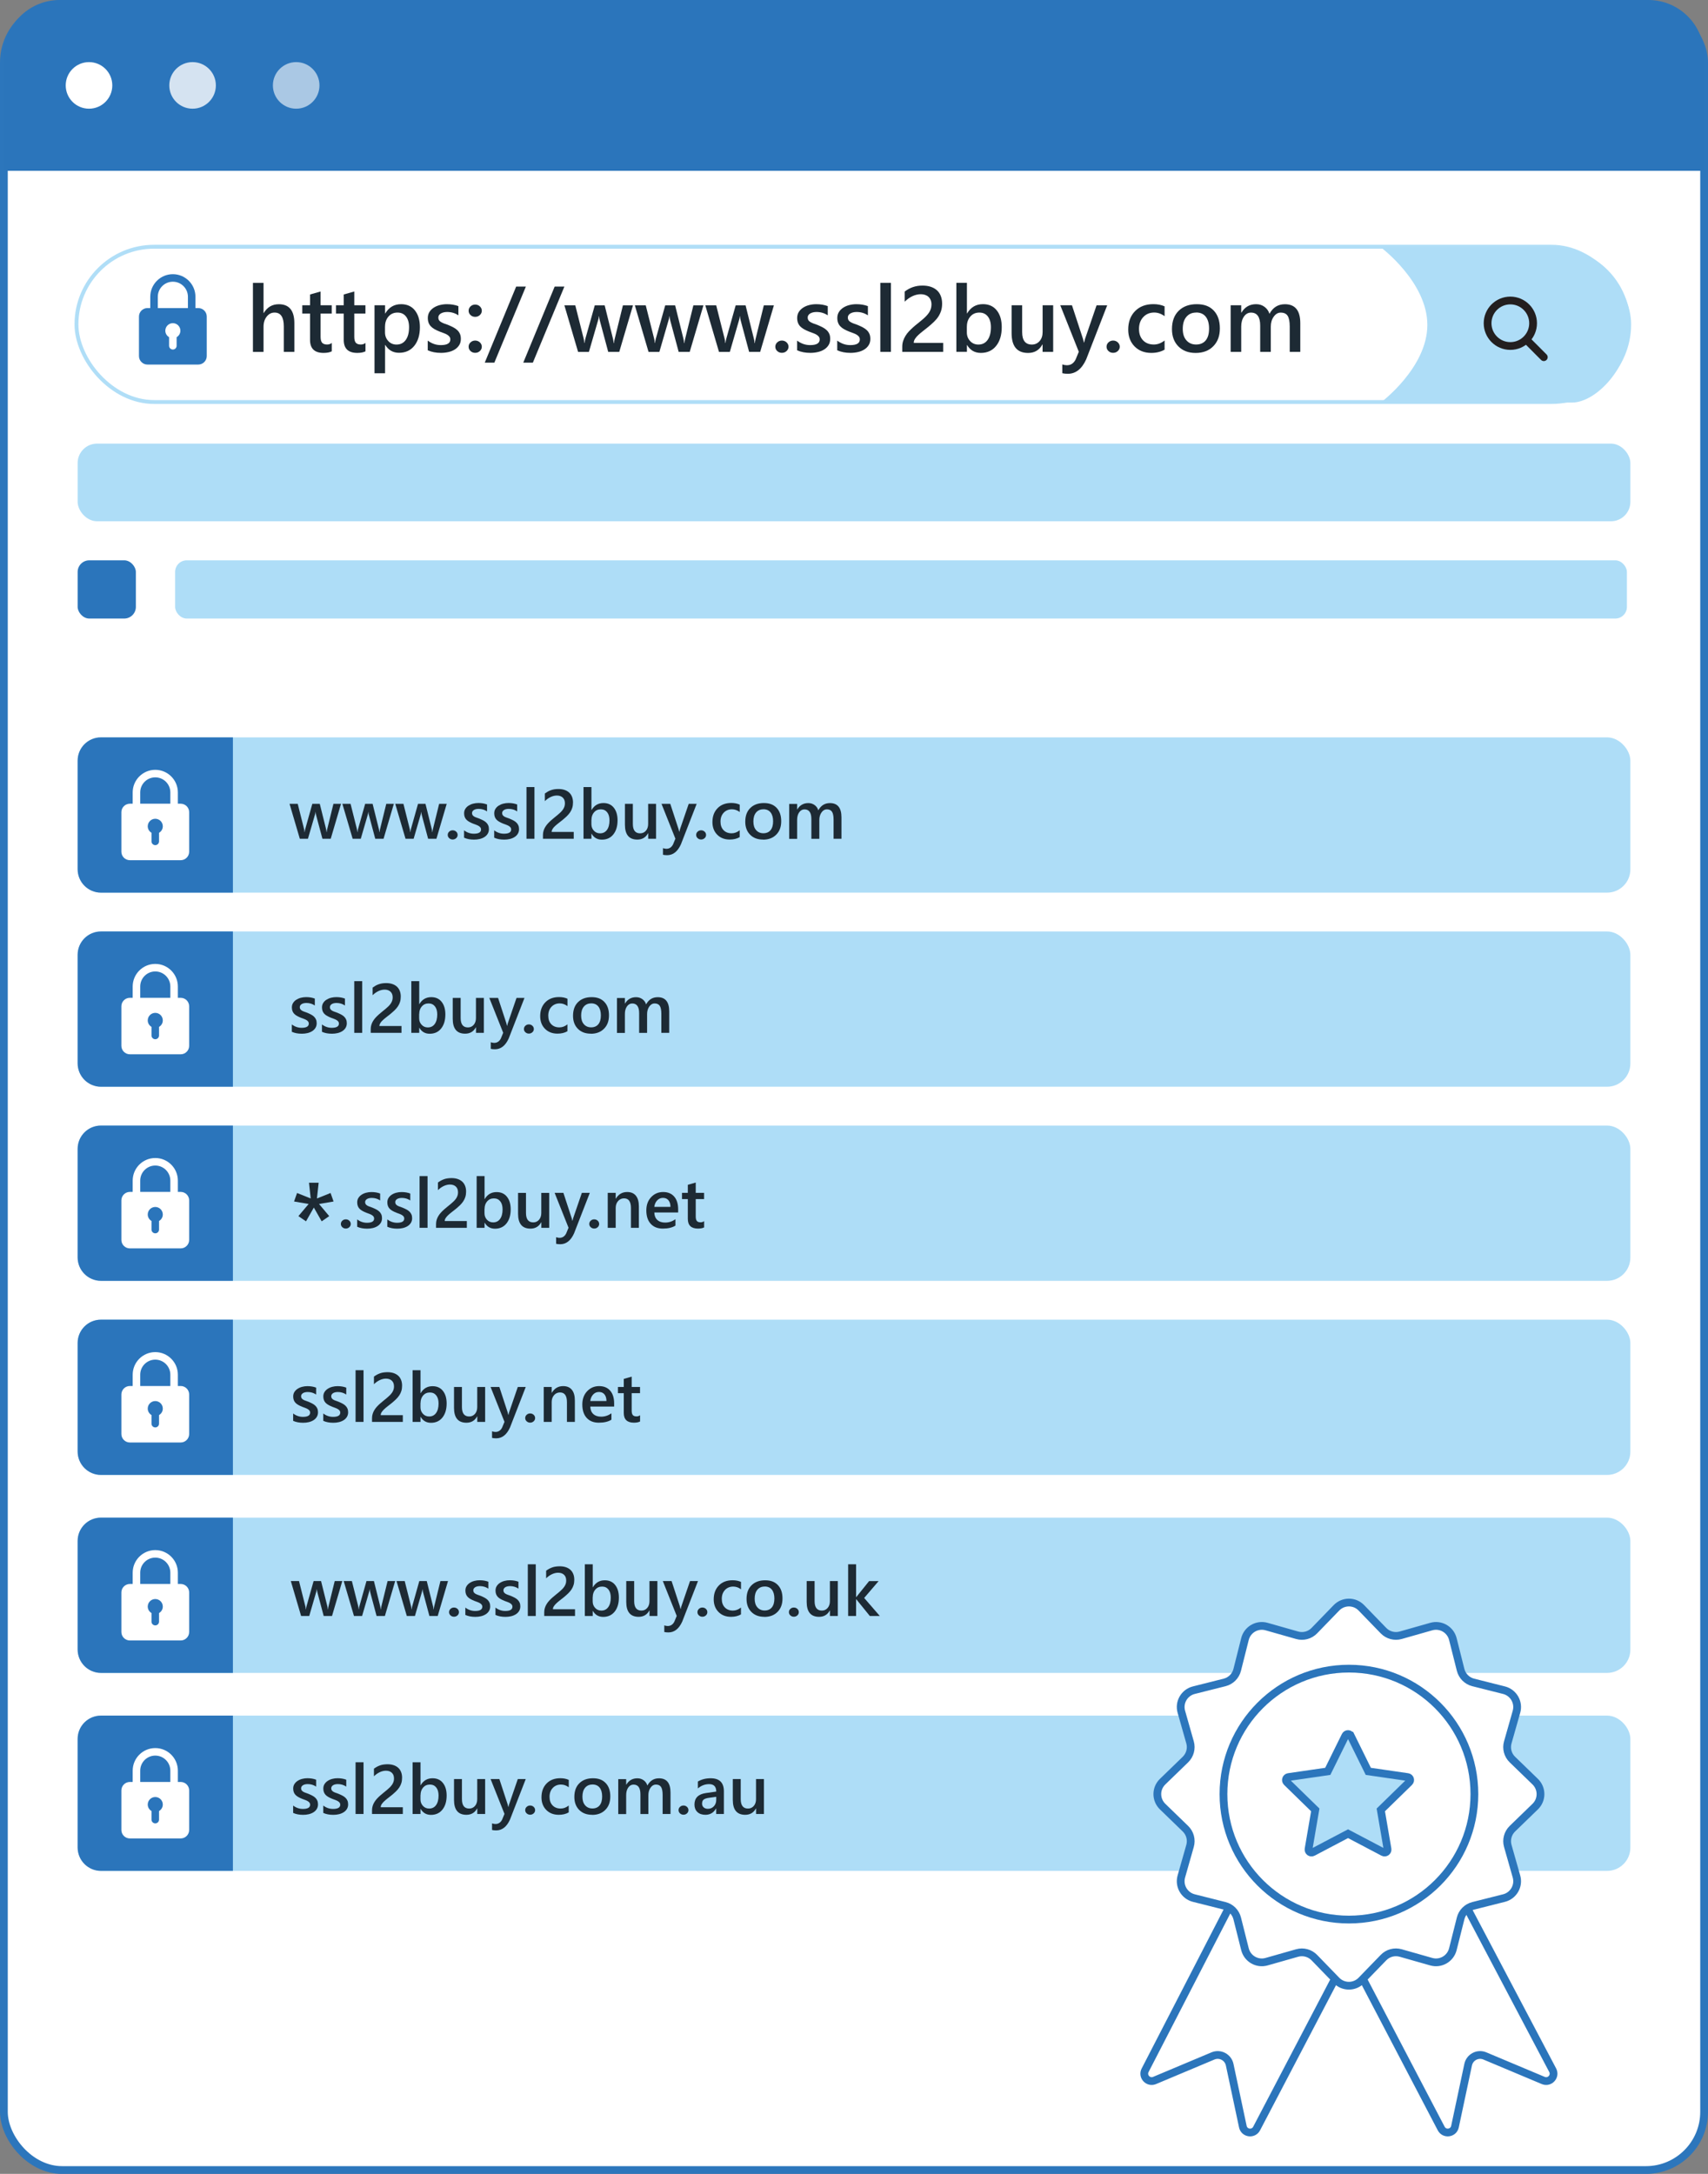 <?xml version="1.0" encoding="UTF-8"?><svg id="Layer_1" xmlns="http://www.w3.org/2000/svg" viewBox="0 0 440 560"><rect x="0" y="0" width="440" height="560" fill="#808080" stroke="none"/><defs><style>.cls-1,.cls-2,.cls-3,.cls-4,.cls-5{stroke-width:2px;}.cls-1,.cls-2,.cls-6,.cls-5{stroke-miterlimit:10;}.cls-1,.cls-3{stroke:#231f20;}.cls-1,.cls-3,.cls-4{fill:none;}.cls-7,.cls-2,.cls-6,.cls-8,.cls-9{fill:#fff;}.cls-2,.cls-5{stroke:#2c76bc;}.cls-3,.cls-4{stroke-linecap:round;stroke-linejoin:round;}.cls-10{fill:#1d2a34;}.cls-4{stroke:#2b75bb;}.cls-6{stroke:#b0def7;}.cls-8{opacity:.8;}.cls-11{fill:#2b75bb;}.cls-5,.cls-12{fill:#aeddf7;}.cls-9{opacity:.6;}</style></defs><rect class="cls-2" x="1" y="1.08" width="438" height="557.93" rx="15" ry="15"/><path class="cls-11" d="M15.36,0h409.28c7.93,0,14.36,6.44,14.36,14.36v29.64H1V14.36C1,6.44,7.44,0,15.36,0Z"/><circle class="cls-7" cx="22.93" cy="22" r="6"/><circle class="cls-8" cx="49.61" cy="22" r="6"/><circle class="cls-9" cx="76.3" cy="22" r="6"/><rect class="cls-6" x="19.7" y="63.56" width="400" height="40" rx="20" ry="20"/><path class="cls-12" d="M405,103.7h-49.3s12-8.95,12-20h0c0-11.05-12-20-12-20h44.3c11.05,0,20,8.95,20,20h0c0,11.05-8.95,20-15,20Z"/><circle class="cls-1" cx="389.08" cy="83.27" r="5.86"/><line class="cls-3" x1="393.53" y1="87.83" x2="397.7" y2="92.01"/><path class="cls-11" d="M51.08,79.36h-.73v-2.91c0-3.21-2.61-5.82-5.82-5.82s-5.82,2.61-5.82,5.82v2.91h-.73c-1.2,0-2.18.98-2.18,2.18v10.19c0,1.2.98,2.18,2.18,2.18h13.1c1.2,0,2.18-.98,2.18-2.18v-10.19c0-1.2-.98-2.18-2.18-2.18ZM40.65,76.45c0-2.14,1.74-3.88,3.88-3.88s3.88,1.74,3.88,3.88v2.91h-7.76v-2.91ZM45.5,86.86v2.21c0,.54-.43.97-.97.97s-.97-.43-.97-.97v-2.21c-.58-.34-.97-.96-.97-1.67,0-1.07.87-1.94,1.94-1.94s1.94.87,1.94,1.94c0,.72-.39,1.33-.97,1.67Z"/><path class="cls-10" d="M75.83,90.64h-2.72v-6.56c0-2.38-.79-3.56-2.38-3.56-.8,0-1.47.34-2.02,1.03s-.82,1.57-.82,2.64v6.46h-2.73v-17.77h2.73v7.76h.05c.91-1.52,2.2-2.27,3.89-2.27,2.66,0,4,1.63,4,4.89v7.39Z"/><path class="cls-10" d="M85.46,90.51c-.53.27-1.23.4-2.1.4-2.33,0-3.49-1.12-3.49-3.35v-6.79h-2v-2.13h2v-2.78l2.72-.77v3.55h2.87v2.13h-2.87v6c0,.71.13,1.22.39,1.52s.69.46,1.29.46c.46,0,.86-.13,1.2-.4v2.16Z"/><path class="cls-10" d="M94.14,90.51c-.53.27-1.23.4-2.1.4-2.33,0-3.49-1.12-3.49-3.35v-6.79h-2v-2.13h2v-2.78l2.72-.77v3.55h2.87v2.13h-2.87v6c0,.71.13,1.22.39,1.52s.69.46,1.29.46c.46,0,.86-.13,1.2-.4v2.16Z"/><path class="cls-10" d="M99.25,88.87h-.05v7.29h-2.72v-17.52h2.72v2.11h.05c.93-1.59,2.29-2.39,4.08-2.39,1.52,0,2.71.54,3.56,1.61s1.28,2.51,1.28,4.31c0,2-.48,3.6-1.44,4.8s-2.27,1.8-3.94,1.8c-1.53,0-2.71-.67-3.54-2.02ZM99.18,84.13v1.49c0,.88.28,1.62.84,2.23s1.27.91,2.13.91c1.01,0,1.8-.39,2.37-1.18s.86-1.88.86-3.29c0-1.18-.27-2.1-.8-2.77s-1.26-1-2.17-1c-.97,0-1.75.34-2.34,1.03s-.88,1.55-.88,2.58Z"/><path class="cls-10" d="M110.19,90.26v-2.52c1.02.77,2.14,1.16,3.36,1.16,1.64,0,2.46-.48,2.46-1.45,0-.27-.07-.51-.21-.7s-.33-.36-.57-.51-.52-.28-.84-.4-.69-.25-1.08-.4c-.49-.2-.94-.4-1.33-.62s-.72-.47-.98-.74-.46-.59-.59-.94-.2-.76-.2-1.23c0-.58.14-1.09.41-1.53s.64-.81,1.1-1.11.98-.53,1.57-.68,1.19-.23,1.82-.23c1.11,0,2.1.17,2.98.5v2.38c-.84-.58-1.81-.87-2.91-.87-.34,0-.65.04-.93.11s-.51.17-.71.29-.35.28-.46.45-.16.37-.16.58c0,.26.05.48.16.66s.27.34.49.47.47.26.77.38.65.24,1.04.37c.52.21.98.43,1.39.64s.76.47,1.05.74.51.6.67.96.23.79.23,1.29c0,.61-.14,1.14-.42,1.59s-.66.83-1.12,1.12-1.01.52-1.62.66-1.26.22-1.94.22c-1.31,0-2.45-.22-3.41-.66Z"/><path class="cls-10" d="M122.41,81.62c-.47,0-.87-.15-1.2-.46s-.49-.68-.49-1.11.16-.81.49-1.12.73-.47,1.2-.47.88.16,1.21.47.5.69.5,1.12-.17.8-.5,1.11-.74.46-1.21.46ZM122.41,90.89c-.47,0-.87-.15-1.2-.46s-.49-.68-.49-1.11.16-.81.49-1.12.73-.47,1.2-.47.88.16,1.21.47.5.69.5,1.12-.17.8-.5,1.11-.74.46-1.21.46Z"/><path class="cls-10" d="M135.47,73.83l-8.12,19.59h-2.47l8.09-19.59h2.51Z"/><path class="cls-10" d="M145.39,73.83l-8.12,19.59h-2.47l8.09-19.59h2.51Z"/><path class="cls-10" d="M163.07,78.64l-3.54,12h-2.85l-2.18-8.13c-.09-.31-.14-.66-.16-1.05h-.05c-.02.27-.09.61-.21,1.03l-2.37,8.16h-2.79l-3.53-12h2.81l2.18,8.65c.07.26.12.6.14,1.03h.08c.02-.33.09-.68.19-1.05l2.43-8.62h2.55l2.16,8.68c.07.27.12.62.15,1.03h.08c.02-.29.07-.63.18-1.03l2.13-8.68h2.59Z"/><path class="cls-10" d="M181.22,78.64l-3.54,12h-2.85l-2.18-8.13c-.09-.31-.14-.66-.16-1.05h-.05c-.02.27-.09.61-.21,1.03l-2.37,8.16h-2.79l-3.53-12h2.81l2.18,8.65c.07.26.12.6.14,1.03h.08c.02-.33.09-.68.19-1.05l2.43-8.62h2.55l2.16,8.68c.07.27.12.62.15,1.03h.08c.02-.29.07-.63.18-1.03l2.13-8.68h2.59Z"/><path class="cls-10" d="M199.37,78.64l-3.54,12h-2.85l-2.18-8.13c-.09-.31-.14-.66-.16-1.05h-.05c-.02.27-.09.61-.21,1.03l-2.37,8.16h-2.79l-3.53-12h2.81l2.18,8.65c.07.26.12.6.14,1.03h.08c.02-.33.09-.68.19-1.05l2.43-8.62h2.55l2.16,8.68c.07.27.12.62.15,1.03h.08c.02-.29.07-.63.18-1.03l2.13-8.68h2.59Z"/><path class="cls-10" d="M201.42,90.89c-.47,0-.87-.15-1.2-.46s-.49-.68-.49-1.11.16-.81.49-1.12.73-.47,1.2-.47.88.16,1.21.47.5.69.5,1.12-.17.8-.5,1.11-.74.46-1.21.46Z"/><path class="cls-10" d="M205.34,90.26v-2.52c1.02.77,2.14,1.16,3.36,1.16,1.64,0,2.46-.48,2.46-1.45,0-.27-.07-.51-.21-.7s-.33-.36-.57-.51-.52-.28-.84-.4-.69-.25-1.08-.4c-.49-.2-.94-.4-1.33-.62s-.72-.47-.98-.74-.46-.59-.59-.94-.2-.76-.2-1.23c0-.58.14-1.09.41-1.53s.64-.81,1.1-1.11.98-.53,1.57-.68,1.19-.23,1.82-.23c1.11,0,2.1.17,2.98.5v2.38c-.84-.58-1.81-.87-2.91-.87-.34,0-.65.04-.93.11s-.51.17-.71.29-.35.28-.46.45-.16.37-.16.58c0,.26.05.48.16.66s.27.34.49.47.47.26.77.38.65.24,1.04.37c.52.21.98.43,1.39.64s.76.47,1.05.74.51.6.67.96.23.79.23,1.29c0,.61-.14,1.14-.42,1.59s-.66.83-1.12,1.12-1.01.52-1.62.66-1.26.22-1.94.22c-1.31,0-2.45-.22-3.41-.66Z"/><path class="cls-10" d="M215.68,90.26v-2.52c1.02.77,2.14,1.16,3.36,1.16,1.64,0,2.46-.48,2.46-1.45,0-.27-.07-.51-.21-.7s-.33-.36-.57-.51-.52-.28-.84-.4-.69-.25-1.08-.4c-.49-.2-.94-.4-1.33-.62s-.72-.47-.98-.74-.46-.59-.59-.94-.2-.76-.2-1.23c0-.58.14-1.09.41-1.53s.64-.81,1.1-1.11.98-.53,1.57-.68,1.19-.23,1.82-.23c1.11,0,2.1.17,2.98.5v2.38c-.84-.58-1.81-.87-2.91-.87-.34,0-.65.04-.93.11s-.51.17-.71.29-.35.28-.46.45-.16.37-.16.58c0,.26.05.48.16.66s.27.34.49.47.47.26.77.38.65.24,1.04.37c.52.21.98.43,1.39.64s.76.47,1.05.74.51.6.67.96.23.79.23,1.29c0,.61-.14,1.14-.42,1.59s-.66.83-1.12,1.12-1.01.52-1.62.66c-.61.14-1.26.22-1.94.22-1.31,0-2.45-.22-3.41-.66Z"/><path class="cls-10" d="M229.51,90.64h-2.73v-17.77h2.73v17.77Z"/><path class="cls-10" d="M242.98,90.64h-10.55v-1.3c0-.53.07-1.03.22-1.49s.35-.9.6-1.31.54-.8.88-1.16.7-.71,1.08-1.05.77-.67,1.17-.98.79-.63,1.17-.96c.36-.3.69-.6.98-.9s.55-.6.76-.91.38-.64.49-.99.18-.72.18-1.13c0-.45-.07-.83-.21-1.17s-.33-.61-.57-.83-.54-.39-.87-.5-.7-.17-1.1-.17c-.69,0-1.39.16-2.1.48s-1.39.8-2.05,1.44v-2.61c.34-.26.69-.48,1.04-.67s.71-.35,1.09-.48.77-.22,1.18-.29.86-.09,1.32-.09c.76,0,1.45.1,2.06.3s1.14.49,1.58.88.78.87,1.01,1.45.36,1.24.36,1.99c0,.68-.08,1.29-.25,1.83s-.41,1.05-.71,1.52-.68.91-1.12,1.34-.93.86-1.46,1.3c-.45.37-.9.72-1.35,1.07s-.85.69-1.21,1.02-.65.66-.87,1-.33.67-.33,1v.06h7.58v2.33Z"/><path class="cls-10" d="M249.14,88.9h-.05v1.73h-2.72v-17.77h2.72v7.88h.05c.93-1.59,2.29-2.39,4.08-2.39,1.52,0,2.7.54,3.56,1.61s1.28,2.51,1.28,4.32c0,2.01-.48,3.62-1.44,4.82s-2.27,1.81-3.94,1.81c-1.56,0-2.74-.67-3.54-2.02ZM249.07,84.13v1.49c0,.88.28,1.62.84,2.23s1.27.91,2.13.91c1.01,0,1.8-.39,2.37-1.18s.86-1.88.86-3.29c0-1.18-.27-2.1-.8-2.77s-1.26-1-2.17-1c-.97,0-1.75.34-2.34,1.03s-.88,1.55-.88,2.58Z"/><path class="cls-10" d="M271.3,90.64h-2.72v-1.9h-.05c-.79,1.45-2.02,2.18-3.68,2.18-2.84,0-4.25-1.7-4.25-5.11v-7.17h2.72v6.89c0,2.16.83,3.23,2.5,3.23.8,0,1.47-.3,1.99-.89s.78-1.37.78-2.33v-6.9h2.72v12Z"/><path class="cls-10" d="M285.23,78.64l-5.41,13.92c-1.12,2.48-2.7,3.73-4.73,3.73-.57,0-1.05-.05-1.43-.15v-2.26c.43.14.82.21,1.17.21,1.02,0,1.77-.5,2.27-1.5l.81-1.97-4.77-11.98h3.01l2.86,8.72c.03.11.1.4.21.87h.06c.04-.18.11-.46.21-.84l3-8.74h2.74Z"/><path class="cls-10" d="M286.75,90.89c-.47,0-.87-.15-1.2-.46s-.49-.68-.49-1.11.16-.81.49-1.12.73-.47,1.2-.47.88.16,1.21.47.5.69.5,1.12-.17.8-.5,1.11-.74.46-1.21.46Z"/><path class="cls-10" d="M300,90.08c-.96.55-2.1.83-3.41.83-1.78,0-3.22-.56-4.31-1.67s-1.64-2.56-1.64-4.33c0-1.98.59-3.56,1.76-4.76s2.75-1.8,4.72-1.8c1.09,0,2.06.19,2.89.57v2.53c-.84-.62-1.73-.94-2.67-.94-1.15,0-2.09.39-2.82,1.17s-1.1,1.79-1.1,3.05.35,2.22,1.04,2.94,1.62,1.08,2.78,1.08c.98,0,1.9-.35,2.77-1.04v2.37Z"/><path class="cls-10" d="M308.01,90.92c-1.85,0-3.33-.56-4.44-1.68s-1.66-2.61-1.66-4.46c0-2.02.58-3.59,1.73-4.72s2.71-1.7,4.66-1.7,3.34.55,4.38,1.65,1.57,2.63,1.57,4.58-.56,3.45-1.69,4.6-2.65,1.73-4.55,1.73ZM308.14,80.52c-1.06,0-1.9.37-2.52,1.11s-.93,1.77-.93,3.07.31,2.25.94,2.97,1.46,1.08,2.51,1.08,1.89-.36,2.47-1.07.86-1.72.86-3.04-.29-2.34-.86-3.06-1.4-1.08-2.47-1.08Z"/><path class="cls-10" d="M334.97,90.64h-2.72v-6.54c0-1.26-.18-2.17-.53-2.73s-.96-.84-1.8-.84c-.71,0-1.31.36-1.81,1.07s-.74,1.56-.74,2.55v6.49h-2.73v-6.76c0-2.23-.79-3.35-2.37-3.35-.73,0-1.34.34-1.81,1.01s-.71,1.54-.71,2.61v6.49h-2.72v-12h2.72v1.9h.05c.87-1.45,2.13-2.18,3.79-2.18.83,0,1.55.23,2.17.69s1.04,1.06,1.27,1.8c.89-1.66,2.22-2.48,3.98-2.48,2.64,0,3.96,1.63,3.96,4.89v7.39Z"/><rect class="cls-12" x="20" y="114.28" width="400" height="20" rx="5" ry="5"/><rect class="cls-12" x="45.11" y="144.34" width="374" height="15" rx="3" ry="3"/><rect class="cls-11" x="20" y="144.34" width="15" height="15" rx="3" ry="3"/><rect class="cls-12" x="20" y="189.95" width="400" height="40" rx="6" ry="6"/><path class="cls-11" d="M26,189.95h34v40H26c-3.31,0-6-2.69-6-6v-28c0-3.31,2.69-6,6-6Z"/><path class="cls-7" d="M46.55,207.04h-.73v-2.91c0-3.21-2.61-5.82-5.82-5.82s-5.82,2.61-5.82,5.82v2.91h-.73c-1.2,0-2.18.98-2.18,2.18v10.19c0,1.2.98,2.18,2.18,2.18h13.1c1.2,0,2.18-.98,2.18-2.18v-10.19c0-1.2-.98-2.18-2.18-2.18ZM36.12,204.13c0-2.14,1.74-3.88,3.88-3.88s3.88,1.74,3.88,3.88v2.91h-7.76v-2.91ZM40.97,214.53v2.21c0,.54-.43.97-.97.97s-.97-.43-.97-.97v-2.21c-.58-.34-.97-.96-.97-1.67,0-1.07.87-1.94,1.94-1.94s1.94.87,1.94,1.94c0,.72-.39,1.33-.97,1.67Z"/><path class="cls-10" d="M87.85,207.07l-2.65,9h-2.14l-1.63-6.1c-.06-.23-.11-.5-.12-.79h-.04c-.01.2-.06.46-.16.77l-1.78,6.12h-2.09l-2.65-9h2.11l1.63,6.49c.05.19.09.45.11.77h.06c.02-.25.06-.51.14-.79l1.82-6.47h1.92l1.62,6.51c.05.21.09.46.11.77h.06c.01-.22.06-.47.13-.77l1.6-6.51h1.94Z"/><path class="cls-10" d="M101.46,207.07l-2.65,9h-2.14l-1.63-6.1c-.06-.23-.11-.5-.12-.79h-.04c-.01.2-.06.46-.16.77l-1.78,6.12h-2.09l-2.65-9h2.11l1.63,6.49c.05.19.09.45.11.77h.06c.02-.25.06-.51.14-.79l1.82-6.47h1.92l1.62,6.51c.05.21.09.46.11.77h.06c.01-.22.06-.47.13-.77l1.6-6.51h1.94Z"/><path class="cls-10" d="M115.08,207.07l-2.65,9h-2.14l-1.63-6.1c-.06-.23-.11-.5-.12-.79h-.04c-.01.2-.06.46-.16.77l-1.78,6.12h-2.09l-2.65-9h2.11l1.63,6.49c.05.19.09.45.11.77h.06c.02-.25.06-.51.14-.79l1.82-6.47h1.92l1.62,6.51c.05.21.09.46.11.77h.06c.01-.22.06-.47.13-.77l1.6-6.51h1.94Z"/><path class="cls-10" d="M116.61,216.26c-.35,0-.65-.12-.9-.35s-.37-.51-.37-.83.12-.61.37-.84.54-.35.9-.35.66.12.91.35.37.52.37.84-.12.6-.37.83-.55.35-.91.35Z"/><path class="cls-10" d="M119.55,215.79v-1.89c.76.58,1.6.87,2.52.87,1.23,0,1.85-.36,1.85-1.09,0-.21-.05-.38-.16-.52s-.25-.27-.43-.38-.39-.21-.63-.3-.51-.19-.81-.3c-.37-.15-.7-.3-1-.47s-.54-.35-.74-.56-.34-.44-.44-.71-.15-.57-.15-.92c0-.43.1-.82.31-1.15s.48-.61.83-.83.74-.4,1.18-.51.89-.17,1.36-.17c.83,0,1.58.13,2.23.38v1.78c-.63-.43-1.36-.65-2.18-.65-.26,0-.49.03-.7.08s-.39.13-.53.22-.26.21-.34.34-.12.28-.12.44c0,.19.04.36.12.49s.2.25.36.36.35.2.58.28.48.18.78.28c.39.16.73.32,1.04.48s.57.35.79.56.38.45.5.72.18.6.18.97c0,.46-.11.86-.32,1.2s-.49.62-.84.84-.76.39-1.22.5-.94.16-1.45.16c-.98,0-1.84-.16-2.56-.49Z"/><path class="cls-10" d="M127.31,215.79v-1.89c.76.58,1.6.87,2.52.87,1.23,0,1.85-.36,1.85-1.09,0-.21-.05-.38-.16-.52s-.25-.27-.43-.38-.39-.21-.63-.3-.51-.19-.81-.3c-.37-.15-.7-.3-1-.47s-.54-.35-.74-.56-.34-.44-.44-.71-.15-.57-.15-.92c0-.43.1-.82.31-1.15s.48-.61.83-.83.74-.4,1.18-.51.89-.17,1.36-.17c.83,0,1.58.13,2.23.38v1.78c-.63-.43-1.36-.65-2.18-.65-.26,0-.49.03-.7.08s-.39.13-.53.22-.26.21-.34.34-.12.28-.12.44c0,.19.04.36.12.49s.2.25.36.36.35.2.58.28.48.18.78.28c.39.16.73.32,1.04.48s.57.35.79.56.38.45.5.72.18.6.18.97c0,.46-.11.86-.32,1.2s-.49.62-.84.84-.76.39-1.22.5-.94.16-1.45.16c-.98,0-1.84-.16-2.56-.49Z"/><path class="cls-10" d="M137.68,216.07h-2.05v-13.32h2.05v13.32Z"/><path class="cls-10" d="M147.78,216.07h-7.91v-.98c0-.4.06-.77.17-1.12s.26-.68.45-.98.41-.6.66-.87.52-.54.81-.79.58-.5.88-.74.59-.48.88-.72c.27-.23.52-.45.74-.67s.41-.45.57-.68.28-.48.37-.74.13-.54.13-.85c0-.33-.05-.63-.15-.87s-.25-.46-.43-.62-.4-.29-.65-.38-.53-.13-.83-.13c-.52,0-1.04.12-1.57.36s-1.05.6-1.54,1.08v-1.96c.26-.19.52-.36.78-.51s.54-.26.82-.36.58-.17.89-.22.64-.07.99-.07c.57,0,1.08.07,1.55.22s.86.37,1.19.66.58.65.76,1.09.27.93.27,1.49c0,.51-.06.97-.19,1.38s-.3.79-.54,1.14-.51.69-.84,1-.69.64-1.1.98c-.34.28-.68.54-1.02.8s-.64.52-.91.76-.49.5-.65.75-.25.5-.25.75v.04h5.69v1.75Z"/><path class="cls-10" d="M152.4,214.77h-.04v1.3h-2.04v-13.32h2.04v5.91h.04c.7-1.2,1.72-1.79,3.06-1.79,1.14,0,2.03.4,2.67,1.21s.96,1.89.96,3.24c0,1.51-.36,2.71-1.08,3.62s-1.71,1.36-2.95,1.36c-1.17,0-2.06-.5-2.65-1.51ZM152.35,211.19v1.12c0,.66.21,1.21.63,1.67s.95.69,1.6.69c.76,0,1.35-.29,1.78-.88s.65-1.41.65-2.47c0-.88-.2-1.58-.6-2.08s-.94-.75-1.63-.75c-.73,0-1.31.26-1.75.77s-.66,1.16-.66,1.93Z"/><path class="cls-10" d="M169.02,216.07h-2.04v-1.42h-.04c-.59,1.09-1.51,1.63-2.76,1.63-2.13,0-3.19-1.28-3.19-3.83v-5.38h2.04v5.17c0,1.62.62,2.43,1.87,2.43.6,0,1.1-.22,1.49-.67s.58-1.03.58-1.75v-5.18h2.04v9Z"/><path class="cls-10" d="M179.47,207.07l-4.06,10.44c-.84,1.86-2.03,2.79-3.55,2.79-.43,0-.79-.04-1.07-.11v-1.7c.32.11.62.16.88.16.76,0,1.33-.38,1.71-1.12l.61-1.48-3.58-8.98h2.26l2.14,6.54c.02.08.08.3.16.65h.04c.03-.13.08-.35.16-.63l2.25-6.56h2.06Z"/><path class="cls-10" d="M180.61,216.26c-.35,0-.65-.12-.9-.35s-.37-.51-.37-.83.12-.61.37-.84.54-.35.9-.35.66.12.91.35.37.52.37.84-.12.6-.37.83-.55.35-.91.35Z"/><path class="cls-10" d="M190.55,215.65c-.72.42-1.57.62-2.56.62-1.34,0-2.41-.42-3.23-1.25s-1.23-1.92-1.23-3.25c0-1.48.44-2.67,1.32-3.57s2.06-1.35,3.54-1.35c.82,0,1.54.14,2.17.43v1.9c-.63-.47-1.29-.7-2-.7-.86,0-1.57.29-2.12.87s-.83,1.35-.83,2.29.26,1.67.78,2.21,1.21.81,2.09.81c.73,0,1.42-.26,2.07-.78v1.78Z"/><path class="cls-10" d="M196.56,216.28c-1.39,0-2.5-.42-3.33-1.26s-1.24-1.96-1.24-3.34c0-1.51.43-2.69,1.3-3.54s2.03-1.27,3.49-1.27,2.5.41,3.29,1.24,1.18,1.97,1.18,3.44-.42,2.59-1.27,3.45-1.98,1.3-3.41,1.3ZM196.66,208.48c-.8,0-1.43.28-1.89.83s-.69,1.32-.69,2.3.23,1.69.7,2.23,1.1.81,1.88.81,1.42-.27,1.85-.8.65-1.29.65-2.28-.22-1.75-.65-2.29-1.05-.81-1.85-.81Z"/><path class="cls-10" d="M216.78,216.07h-2.04v-4.9c0-.94-.13-1.63-.4-2.05-.27-.42-.72-.63-1.35-.63-.53,0-.99.27-1.36.8-.37.53-.56,1.17-.56,1.92v4.87h-2.05v-5.07c0-1.68-.59-2.51-1.78-2.51-.55,0-1,.25-1.36.76-.36.5-.53,1.16-.53,1.96v4.87h-2.04v-9h2.04v1.42h.04c.65-1.09,1.6-1.63,2.84-1.63.62,0,1.16.17,1.63.51.46.34.78.79.95,1.35.67-1.24,1.66-1.86,2.99-1.86,1.98,0,2.97,1.22,2.97,3.67v5.55Z"/><rect class="cls-12" x="20" y="239.95" width="400" height="40" rx="6" ry="6"/><path class="cls-11" d="M26,239.95h34v40H26c-3.31,0-6-2.69-6-6v-28c0-3.31,2.69-6,6-6Z"/><path class="cls-7" d="M46.55,257.04h-.73v-2.91c0-3.21-2.61-5.82-5.82-5.82s-5.82,2.61-5.82,5.82v2.91h-.73c-1.2,0-2.18.98-2.18,2.18v10.19c0,1.2.98,2.18,2.18,2.18h13.1c1.2,0,2.18-.98,2.18-2.18v-10.19c0-1.2-.98-2.18-2.18-2.18ZM36.12,254.13c0-2.14,1.74-3.88,3.88-3.88s3.88,1.74,3.88,3.88v2.91h-7.76v-2.91ZM40.97,264.53v2.21c0,.54-.43.97-.97.97s-.97-.43-.97-.97v-2.21c-.58-.34-.97-.96-.97-1.67,0-1.07.87-1.94,1.94-1.94s1.94.87,1.94,1.94c0,.72-.39,1.33-.97,1.67Z"/><path class="cls-10" d="M75.18,265.79v-1.89c.76.58,1.6.87,2.52.87,1.23,0,1.85-.36,1.85-1.09,0-.21-.05-.38-.16-.52s-.25-.27-.43-.38-.39-.21-.63-.3-.51-.19-.81-.3c-.37-.15-.7-.3-1-.47s-.54-.35-.74-.56-.34-.44-.44-.71-.15-.57-.15-.92c0-.43.1-.82.31-1.15s.48-.61.83-.83.74-.4,1.18-.51.89-.17,1.36-.17c.83,0,1.58.13,2.23.38v1.78c-.63-.43-1.36-.65-2.18-.65-.26,0-.49.03-.7.08s-.39.13-.53.22-.26.21-.34.34-.12.28-.12.44c0,.19.04.36.12.49s.2.25.36.36.35.2.58.28.48.18.78.28c.39.16.73.32,1.04.48s.57.35.79.56.38.45.5.72.18.6.18.97c0,.46-.11.86-.32,1.2s-.49.62-.84.84-.76.39-1.22.5-.94.16-1.45.16c-.98,0-1.84-.16-2.56-.49Z"/><path class="cls-10" d="M82.94,265.79v-1.89c.76.58,1.6.87,2.52.87,1.23,0,1.85-.36,1.85-1.09,0-.21-.05-.38-.16-.52s-.25-.27-.43-.38-.39-.21-.63-.3-.51-.19-.81-.3c-.37-.15-.7-.3-1-.47s-.54-.35-.74-.56-.34-.44-.44-.71-.15-.57-.15-.92c0-.43.1-.82.31-1.15s.48-.61.83-.83.74-.4,1.18-.51.89-.17,1.36-.17c.83,0,1.58.13,2.23.38v1.78c-.63-.43-1.36-.65-2.18-.65-.26,0-.49.03-.7.08s-.39.13-.53.22-.26.21-.34.34-.12.28-.12.44c0,.19.04.36.12.49s.2.25.36.36.35.2.58.28.48.18.78.28c.39.16.73.32,1.04.48s.57.35.79.56.38.45.5.72.18.6.18.97c0,.46-.11.86-.32,1.2s-.49.62-.84.84-.76.39-1.22.5-.94.16-1.45.16c-.98,0-1.84-.16-2.56-.49Z"/><path class="cls-10" d="M93.31,266.07h-2.05v-13.32h2.05v13.32Z"/><path class="cls-10" d="M103.41,266.07h-7.91v-.98c0-.4.06-.77.17-1.12s.26-.68.45-.98.41-.6.66-.87.52-.54.81-.79.58-.5.88-.74.59-.48.88-.72c.27-.23.52-.45.74-.67s.41-.45.57-.68.28-.48.37-.74.13-.54.13-.85c0-.33-.05-.63-.15-.87s-.25-.46-.43-.62-.4-.29-.65-.38-.53-.13-.83-.13c-.52,0-1.04.12-1.57.36s-1.05.6-1.54,1.08v-1.96c.26-.19.52-.36.78-.51s.54-.26.82-.36.58-.17.89-.22.64-.07.99-.07c.57,0,1.08.07,1.55.22s.86.37,1.19.66.58.65.76,1.09.27.93.27,1.49c0,.51-.06.97-.19,1.38s-.3.79-.54,1.14-.51.69-.84,1-.69.64-1.1.98c-.34.28-.68.54-1.02.8s-.64.52-.91.76-.49.5-.65.75-.25.5-.25.75v.04h5.69v1.75Z"/><path class="cls-10" d="M108.04,264.77h-.04v1.3h-2.04v-13.32h2.04v5.91h.04c.7-1.2,1.72-1.79,3.06-1.79,1.14,0,2.03.4,2.67,1.21s.96,1.89.96,3.24c0,1.51-.36,2.71-1.08,3.62s-1.71,1.36-2.95,1.36c-1.17,0-2.06-.5-2.65-1.51ZM107.98,261.19v1.12c0,.66.21,1.21.63,1.67s.95.69,1.6.69c.76,0,1.35-.29,1.78-.88s.65-1.41.65-2.47c0-.88-.2-1.58-.6-2.08s-.94-.75-1.63-.75c-.73,0-1.31.26-1.75.77s-.66,1.16-.66,1.93Z"/><path class="cls-10" d="M124.66,266.07h-2.04v-1.42h-.04c-.59,1.09-1.51,1.63-2.76,1.63-2.13,0-3.19-1.28-3.19-3.83v-5.38h2.04v5.17c0,1.62.62,2.43,1.87,2.43.6,0,1.1-.22,1.49-.67s.58-1.03.58-1.75v-5.18h2.04v9Z"/><path class="cls-10" d="M135.11,257.07l-4.06,10.44c-.84,1.86-2.03,2.79-3.55,2.79-.43,0-.79-.04-1.07-.11v-1.7c.32.11.62.16.88.16.76,0,1.33-.38,1.71-1.12l.61-1.48-3.58-8.98h2.26l2.14,6.54c.02.08.08.3.16.65h.04c.03-.13.08-.35.16-.63l2.25-6.56h2.06Z"/><path class="cls-10" d="M136.24,266.26c-.35,0-.65-.12-.9-.35s-.37-.51-.37-.83.12-.61.37-.84.54-.35.9-.35.66.12.91.35.37.52.37.84-.12.6-.37.83-.55.35-.91.35Z"/><path class="cls-10" d="M146.18,265.65c-.72.42-1.57.62-2.56.62-1.34,0-2.41-.42-3.23-1.25s-1.23-1.92-1.23-3.25c0-1.48.44-2.67,1.32-3.57s2.06-1.35,3.54-1.35c.82,0,1.54.14,2.17.43v1.9c-.63-.47-1.29-.7-2-.7-.86,0-1.57.29-2.12.87s-.83,1.35-.83,2.29.26,1.67.78,2.21,1.21.81,2.09.81c.73,0,1.42-.26,2.07-.78v1.78Z"/><path class="cls-10" d="M152.19,266.28c-1.39,0-2.5-.42-3.33-1.26s-1.24-1.96-1.24-3.34c0-1.51.43-2.69,1.3-3.54s2.03-1.27,3.49-1.27,2.5.41,3.29,1.24,1.18,1.97,1.18,3.44-.42,2.59-1.27,3.45-1.98,1.3-3.41,1.3ZM152.29,258.48c-.8,0-1.43.28-1.89.83s-.69,1.32-.69,2.3.23,1.69.7,2.23,1.1.81,1.88.81,1.42-.27,1.85-.8.65-1.29.65-2.28-.22-1.75-.65-2.29-1.05-.81-1.85-.81Z"/><path class="cls-10" d="M172.41,266.07h-2.04v-4.9c0-.94-.13-1.63-.4-2.05s-.72-.63-1.35-.63c-.53,0-.99.27-1.36.8s-.56,1.17-.56,1.92v4.87h-2.05v-5.07c0-1.68-.59-2.51-1.78-2.51-.55,0-1,.25-1.36.76s-.53,1.16-.53,1.96v4.87h-2.04v-9h2.04v1.42h.04c.65-1.09,1.6-1.63,2.84-1.63.62,0,1.16.17,1.63.51s.78.79.95,1.35c.67-1.24,1.66-1.86,2.99-1.86,1.98,0,2.97,1.22,2.97,3.67v5.55Z"/><rect class="cls-12" x="20" y="289.95" width="400" height="40" rx="6" ry="6"/><path class="cls-11" d="M26,289.95h34v40H26c-3.31,0-6-2.69-6-6v-28c0-3.31,2.69-6,6-6Z"/><path class="cls-7" d="M46.55,307.04h-.73v-2.91c0-3.21-2.61-5.82-5.82-5.82s-5.82,2.61-5.82,5.82v2.91h-.73c-1.2,0-2.18.98-2.18,2.18v10.19c0,1.2.98,2.18,2.18,2.18h13.1c1.2,0,2.18-.98,2.18-2.18v-10.19c0-1.2-.98-2.18-2.18-2.18ZM36.12,304.13c0-2.14,1.74-3.88,3.88-3.88s3.88,1.74,3.88,3.88v2.91h-7.76v-2.91ZM40.97,314.53v2.21c0,.54-.43.97-.97.97s-.97-.43-.97-.97v-2.21c-.58-.34-.97-.96-.97-1.67,0-1.07.87-1.94,1.94-1.94s1.94.87,1.94,1.94c0,.72-.39,1.33-.97,1.67Z"/><path class="cls-10" d="M85.94,309.51l-3.75.64,2.62,3.13-1.94,1.34-2.02-3.55-2.02,3.55-1.96-1.34,2.64-3.13-3.76-.64.78-2.19,3.51,1.41-.44-4.05h2.49l-.44,4.05,3.51-1.41.77,2.19Z"/><path class="cls-10" d="M89.08,316.48c-.35,0-.65-.12-.9-.35-.25-.23-.37-.51-.37-.83s.12-.61.37-.84.54-.35.9-.35.66.12.91.35.37.52.37.84-.12.6-.37.83c-.25.23-.55.35-.91.35Z"/><path class="cls-10" d="M92.01,316.01v-1.89c.76.58,1.6.87,2.52.87,1.23,0,1.85-.36,1.85-1.09,0-.21-.05-.38-.16-.52-.11-.14-.25-.27-.43-.38s-.39-.21-.63-.3-.51-.19-.81-.3c-.37-.15-.7-.3-1-.47s-.54-.35-.74-.56c-.2-.21-.34-.44-.44-.71s-.15-.57-.15-.92c0-.43.1-.82.31-1.15.21-.33.48-.61.83-.83.35-.23.74-.4,1.18-.51.44-.12.89-.17,1.36-.17.83,0,1.58.13,2.23.38v1.78c-.63-.43-1.36-.65-2.18-.65-.26,0-.49.03-.7.08s-.39.13-.53.22-.26.21-.34.34c-.08.13-.12.28-.12.44,0,.19.04.36.12.49s.2.25.36.36c.16.1.35.2.58.28.23.09.48.18.78.28.39.16.73.32,1.04.48s.57.35.79.56c.22.21.38.45.5.72.12.27.18.6.18.97,0,.46-.11.86-.32,1.2s-.49.62-.84.84-.76.39-1.22.5c-.46.11-.94.16-1.45.16-.98,0-1.84-.16-2.56-.49Z"/><path class="cls-10" d="M99.77,316.01v-1.89c.76.58,1.6.87,2.52.87,1.23,0,1.85-.36,1.85-1.09,0-.21-.05-.38-.16-.52-.11-.14-.25-.27-.43-.38s-.39-.21-.63-.3-.51-.19-.81-.3c-.37-.15-.7-.3-1-.47s-.54-.35-.74-.56c-.2-.21-.34-.44-.44-.71s-.15-.57-.15-.92c0-.43.1-.82.31-1.15.21-.33.48-.61.83-.83.35-.23.74-.4,1.18-.51.44-.12.89-.17,1.36-.17.83,0,1.58.13,2.23.38v1.78c-.63-.43-1.36-.65-2.18-.65-.26,0-.49.03-.7.08s-.39.13-.53.22-.26.21-.34.34c-.08.13-.12.28-.12.44,0,.19.04.36.12.49s.2.25.36.36c.16.1.35.2.58.28.23.09.48.18.78.28.39.16.73.32,1.04.48s.57.35.79.56c.22.21.38.45.5.72.12.27.18.6.18.97,0,.46-.11.86-.32,1.2s-.49.62-.84.84-.76.39-1.22.5c-.46.11-.94.16-1.45.16-.98,0-1.84-.16-2.56-.49Z"/><path class="cls-10" d="M110.14,316.29h-2.05v-13.32h2.05v13.32Z"/><path class="cls-10" d="M120.24,316.29h-7.91v-.98c0-.4.06-.77.17-1.12.11-.35.26-.68.45-.98.19-.31.41-.6.66-.87.25-.27.52-.54.81-.79.29-.25.58-.5.88-.74.3-.24.59-.48.88-.72.27-.23.52-.45.74-.67.22-.22.41-.45.57-.68s.28-.48.37-.74c.09-.26.13-.54.13-.85,0-.33-.05-.62-.15-.88-.1-.25-.25-.46-.43-.62-.18-.17-.4-.29-.65-.38-.25-.08-.53-.13-.83-.13-.52,0-1.04.12-1.57.36s-1.05.6-1.54,1.08v-1.96c.26-.19.52-.36.78-.5.26-.14.54-.26.82-.36.28-.1.58-.17.89-.21s.64-.07.99-.07c.57,0,1.08.07,1.55.22.46.15.86.37,1.19.66.33.29.58.65.76,1.09s.27.93.27,1.49c0,.51-.06.97-.19,1.38-.13.41-.3.79-.54,1.14s-.51.69-.84,1-.69.64-1.1.98c-.34.28-.68.54-1.02.8-.34.26-.64.52-.91.77-.27.25-.49.5-.65.75-.17.25-.25.5-.25.75v.04h5.69v1.75Z"/><path class="cls-10" d="M124.87,314.99h-.04v1.3h-2.04v-13.32h2.04v5.91h.04c.7-1.2,1.72-1.79,3.06-1.79,1.14,0,2.03.4,2.67,1.21.64.8.96,1.88.96,3.24,0,1.51-.36,2.71-1.08,3.62-.72.9-1.71,1.36-2.95,1.36-1.17,0-2.06-.5-2.65-1.51ZM124.81,311.41v1.12c0,.66.21,1.21.63,1.67s.95.69,1.6.69c.76,0,1.35-.29,1.78-.88.43-.59.65-1.41.65-2.47,0-.88-.2-1.58-.6-2.08-.4-.5-.94-.75-1.63-.75-.73,0-1.31.26-1.75.77s-.66,1.16-.66,1.93Z"/><path class="cls-10" d="M141.49,316.29h-2.04v-1.42h-.04c-.59,1.09-1.51,1.63-2.76,1.63-2.13,0-3.19-1.28-3.19-3.83v-5.38h2.04v5.17c0,1.62.62,2.43,1.87,2.43.6,0,1.1-.22,1.49-.67s.58-1.03.58-1.75v-5.18h2.04v9Z"/><path class="cls-10" d="M151.94,307.29l-4.06,10.44c-.84,1.86-2.03,2.79-3.55,2.79-.43,0-.79-.04-1.07-.11v-1.7c.32.11.62.16.88.16.76,0,1.33-.38,1.71-1.12l.61-1.48-3.58-8.98h2.26l2.14,6.54c.02.08.08.3.16.65h.04c.03-.13.08-.35.16-.63l2.25-6.56h2.06Z"/><path class="cls-10" d="M153.07,316.48c-.35,0-.65-.12-.9-.35-.25-.23-.37-.51-.37-.83s.12-.61.37-.84.54-.35.9-.35.66.12.91.35.37.52.37.84-.12.6-.37.83c-.25.23-.55.35-.91.35Z"/><path class="cls-10" d="M164.58,316.29h-2.04v-5.07c0-1.68-.59-2.52-1.78-2.52-.62,0-1.13.23-1.54.7-.4.46-.61,1.05-.61,1.76v5.13h-2.05v-9h2.05v1.49h.04c.67-1.14,1.65-1.71,2.92-1.71.98,0,1.73.32,2.24.95.52.64.77,1.55.77,2.76v5.5Z"/><path class="cls-10" d="M174.69,312.34h-6.13c.02.83.28,1.47.77,1.92s1.16.68,2.02.68c.96,0,1.84-.29,2.65-.86v1.64c-.82.52-1.9.77-3.25.77s-2.36-.41-3.12-1.23c-.75-.82-1.13-1.97-1.13-3.45,0-1.4.41-2.54,1.24-3.42.83-.88,1.86-1.32,3.09-1.32s2.18.4,2.86,1.19,1.01,1.89,1.01,3.3v.78ZM172.72,310.9c0-.73-.18-1.3-.52-1.71-.34-.41-.81-.61-1.41-.61s-1.08.21-1.49.64-.66.99-.75,1.68h4.17Z"/><path class="cls-10" d="M181.38,316.19c-.4.2-.92.3-1.57.3-1.75,0-2.62-.84-2.62-2.51v-5.09h-1.5v-1.6h1.5v-2.08l2.04-.58v2.66h2.15v1.6h-2.15v4.5c0,.53.1.91.29,1.14s.52.34.97.34c.35,0,.64-.1.9-.3v1.62Z"/><rect class="cls-12" x="20" y="339.95" width="400" height="40" rx="6" ry="6"/><path class="cls-11" d="M26,339.95h34v40H26c-3.31,0-6-2.69-6-6v-28c0-3.31,2.69-6,6-6Z"/><path class="cls-7" d="M46.55,357.04h-.73v-2.91c0-3.21-2.61-5.82-5.82-5.82s-5.82,2.61-5.82,5.82v2.91h-.73c-1.2,0-2.18.98-2.18,2.18v10.19c0,1.2.98,2.18,2.18,2.18h13.1c1.2,0,2.18-.98,2.18-2.18v-10.19c0-1.2-.98-2.18-2.18-2.18ZM36.12,354.13c0-2.14,1.74-3.88,3.88-3.88s3.88,1.74,3.88,3.88v2.91h-7.76v-2.91ZM40.97,364.53v2.21c0,.54-.43.97-.97.97s-.97-.43-.97-.97v-2.21c-.58-.34-.97-.96-.97-1.67,0-1.07.87-1.94,1.94-1.94s1.94.87,1.94,1.94c0,.72-.39,1.33-.97,1.67Z"/><path class="cls-10" d="M75.52,366.01v-1.89c.76.58,1.6.87,2.52.87,1.23,0,1.85-.36,1.85-1.09,0-.21-.05-.38-.16-.52-.11-.14-.25-.27-.43-.38s-.39-.21-.63-.3-.51-.19-.81-.3c-.37-.15-.7-.3-1-.47s-.54-.35-.74-.56c-.2-.21-.34-.44-.44-.71s-.15-.57-.15-.92c0-.43.1-.82.31-1.15.21-.33.48-.61.83-.83.35-.23.74-.4,1.18-.51.44-.12.89-.17,1.36-.17.83,0,1.58.13,2.23.38v1.78c-.63-.43-1.36-.65-2.18-.65-.26,0-.49.03-.7.08s-.39.13-.53.22-.26.21-.34.34c-.08.13-.12.28-.12.44,0,.19.04.36.12.49s.2.25.36.36c.16.1.35.2.58.28.23.09.48.18.78.28.39.16.73.32,1.04.48s.57.35.79.56c.22.21.38.45.5.72.12.27.18.6.18.97,0,.46-.11.86-.32,1.2s-.49.62-.84.84-.76.39-1.22.5c-.46.11-.94.16-1.45.16-.98,0-1.84-.16-2.56-.49Z"/><path class="cls-10" d="M83.28,366.01v-1.89c.76.58,1.6.87,2.52.87,1.23,0,1.85-.36,1.85-1.09,0-.21-.05-.38-.16-.52-.11-.14-.25-.27-.43-.38s-.39-.21-.63-.3-.51-.19-.81-.3c-.37-.15-.7-.3-1-.47s-.54-.35-.74-.56c-.2-.21-.34-.44-.44-.71s-.15-.57-.15-.92c0-.43.1-.82.31-1.15.21-.33.48-.61.83-.83.35-.23.74-.4,1.18-.51.44-.12.89-.17,1.36-.17.83,0,1.58.13,2.23.38v1.78c-.63-.43-1.36-.65-2.18-.65-.26,0-.49.03-.7.08s-.39.13-.53.22-.26.21-.34.34c-.08.13-.12.28-.12.44,0,.19.04.36.12.49s.2.25.36.36c.16.1.35.2.58.28.23.09.48.18.78.28.39.16.73.32,1.04.48s.57.35.79.56c.22.21.38.45.5.72.12.27.18.6.18.97,0,.46-.11.86-.32,1.2s-.49.62-.84.84-.76.39-1.22.5c-.46.11-.94.16-1.45.16-.98,0-1.84-.16-2.56-.49Z"/><path class="cls-10" d="M93.65,366.29h-2.05v-13.32h2.05v13.32Z"/><path class="cls-10" d="M103.75,366.29h-7.91v-.98c0-.4.06-.77.17-1.12.11-.35.26-.68.45-.98.19-.31.41-.6.66-.87.25-.27.52-.54.81-.79.29-.25.58-.5.88-.74.3-.24.59-.48.88-.72.27-.23.52-.45.74-.67.22-.22.41-.45.57-.68s.28-.48.37-.74c.09-.26.13-.54.13-.85,0-.33-.05-.62-.15-.88-.1-.25-.25-.46-.43-.62-.18-.17-.4-.29-.65-.38-.25-.08-.53-.13-.83-.13-.52,0-1.04.12-1.57.36s-1.05.6-1.54,1.08v-1.96c.26-.19.52-.36.78-.5.26-.14.54-.26.82-.36.28-.1.58-.17.89-.21s.64-.07.99-.07c.57,0,1.08.07,1.55.22.46.15.86.37,1.19.66.33.29.58.65.76,1.09s.27.93.27,1.49c0,.51-.06.97-.19,1.38-.13.41-.3.79-.54,1.14s-.51.69-.84,1-.69.64-1.1.98c-.34.28-.68.54-1.02.8-.34.26-.64.52-.91.77-.27.25-.49.5-.65.75-.17.25-.25.5-.25.75v.04h5.69v1.75Z"/><path class="cls-10" d="M108.37,364.99h-.04v1.3h-2.04v-13.32h2.04v5.91h.04c.7-1.2,1.72-1.79,3.06-1.79,1.14,0,2.03.4,2.67,1.21.64.8.96,1.88.96,3.24,0,1.51-.36,2.71-1.08,3.62-.72.9-1.71,1.36-2.95,1.36-1.17,0-2.06-.5-2.65-1.51ZM108.32,361.41v1.12c0,.66.21,1.21.63,1.67s.95.69,1.6.69c.76,0,1.35-.29,1.78-.88.43-.59.65-1.41.65-2.47,0-.88-.2-1.58-.6-2.08-.4-.5-.94-.75-1.63-.75-.73,0-1.31.26-1.75.77s-.66,1.16-.66,1.93Z"/><path class="cls-10" d="M124.99,366.29h-2.04v-1.42h-.04c-.59,1.09-1.51,1.63-2.76,1.63-2.13,0-3.19-1.28-3.19-3.83v-5.38h2.04v5.17c0,1.62.62,2.43,1.87,2.43.6,0,1.1-.22,1.49-.67s.58-1.03.58-1.75v-5.18h2.04v9Z"/><path class="cls-10" d="M135.44,357.29l-4.06,10.44c-.84,1.86-2.03,2.79-3.55,2.79-.43,0-.79-.04-1.07-.11v-1.7c.32.11.62.16.88.16.76,0,1.33-.38,1.71-1.12l.61-1.48-3.58-8.98h2.26l2.14,6.54c.02.08.08.3.16.65h.04c.03-.13.08-.35.16-.63l2.25-6.56h2.06Z"/><path class="cls-10" d="M136.57,366.48c-.35,0-.65-.12-.9-.35-.25-.23-.37-.51-.37-.83s.12-.61.37-.84.54-.35.9-.35.66.12.91.35.37.52.37.84-.12.6-.37.83c-.25.23-.55.35-.91.35Z"/><path class="cls-10" d="M148.09,366.29h-2.04v-5.07c0-1.68-.59-2.52-1.78-2.52-.62,0-1.13.23-1.54.7-.4.46-.61,1.05-.61,1.76v5.13h-2.05v-9h2.05v1.49h.04c.67-1.14,1.65-1.71,2.92-1.71.98,0,1.73.32,2.24.95.52.64.77,1.55.77,2.76v5.5Z"/><path class="cls-10" d="M158.2,362.34h-6.13c.02.83.28,1.47.77,1.92s1.16.68,2.02.68c.96,0,1.84-.29,2.65-.86v1.64c-.82.52-1.9.77-3.25.77s-2.36-.41-3.12-1.23c-.75-.82-1.13-1.97-1.13-3.45,0-1.4.41-2.54,1.24-3.42.83-.88,1.86-1.32,3.09-1.32s2.18.4,2.86,1.19,1.01,1.89,1.01,3.3v.78ZM156.23,360.9c0-.73-.18-1.3-.52-1.71-.34-.41-.81-.61-1.41-.61s-1.08.21-1.49.64-.66.99-.75,1.68h4.17Z"/><path class="cls-10" d="M164.88,366.19c-.4.2-.92.3-1.57.3-1.75,0-2.62-.84-2.62-2.51v-5.09h-1.5v-1.6h1.5v-2.08l2.04-.58v2.66h2.15v1.6h-2.15v4.5c0,.53.1.91.29,1.14s.52.34.97.34c.35,0,.64-.1.9-.3v1.62Z"/><rect class="cls-12" x="20" y="390.95" width="400" height="40" rx="6" ry="6"/><path class="cls-11" d="M26,390.95h34v40H26c-3.31,0-6-2.69-6-6v-28c0-3.31,2.69-6,6-6Z"/><path class="cls-7" d="M46.55,408.04h-.73v-2.91c0-3.21-2.61-5.82-5.82-5.82s-5.82,2.61-5.82,5.82v2.91h-.73c-1.2,0-2.18.98-2.18,2.18v10.19c0,1.2.98,2.18,2.18,2.18h13.1c1.2,0,2.18-.98,2.18-2.18v-10.19c0-1.2-.98-2.18-2.18-2.18ZM36.12,405.13c0-2.14,1.74-3.88,3.88-3.88s3.88,1.74,3.88,3.88v2.91h-7.76v-2.91ZM40.97,415.53v2.21c0,.54-.43.97-.97.97s-.97-.43-.97-.97v-2.21c-.58-.34-.97-.96-.97-1.67,0-1.07.87-1.94,1.94-1.94s1.94.87,1.94,1.94c0,.72-.39,1.33-.97,1.67Z"/><path class="cls-10" d="M88.18,407.29l-2.65,9h-2.14l-1.63-6.1c-.06-.23-.11-.5-.12-.79h-.04c-.01.2-.06.46-.16.77l-1.78,6.12h-2.09l-2.65-9h2.11l1.63,6.49c.05.19.09.45.11.77h.06c.02-.25.06-.51.14-.79l1.82-6.47h1.92l1.62,6.51c.05.21.09.46.11.77h.06c.01-.22.06-.47.13-.77l1.6-6.51h1.94Z"/><path class="cls-10" d="M101.8,407.29l-2.65,9h-2.14l-1.63-6.1c-.06-.23-.11-.5-.12-.79h-.04c-.01.2-.06.46-.16.77l-1.78,6.12h-2.09l-2.65-9h2.11l1.63,6.49c.05.19.09.45.11.77h.06c.02-.25.06-.51.14-.79l1.82-6.47h1.92l1.62,6.51c.05.21.09.46.11.77h.06c.01-.22.06-.47.13-.77l1.6-6.51h1.94Z"/><path class="cls-10" d="M115.41,407.29l-2.65,9h-2.14l-1.63-6.1c-.06-.23-.11-.5-.12-.79h-.04c-.01.2-.06.46-.16.77l-1.78,6.12h-2.09l-2.65-9h2.11l1.63,6.49c.05.19.09.45.11.77h.06c.02-.25.06-.51.14-.79l1.82-6.47h1.92l1.62,6.51c.05.21.09.46.11.77h.06c.01-.22.06-.47.13-.77l1.6-6.51h1.94Z"/><path class="cls-10" d="M116.95,416.48c-.35,0-.65-.12-.9-.35-.25-.23-.37-.51-.37-.83s.12-.61.37-.84.54-.35.9-.35.66.12.91.35.37.52.37.84-.12.6-.37.83c-.25.23-.55.35-.91.35Z"/><path class="cls-10" d="M119.88,416.01v-1.89c.76.58,1.6.87,2.52.87,1.23,0,1.85-.36,1.85-1.09,0-.21-.05-.38-.16-.52-.11-.14-.25-.27-.43-.38s-.39-.21-.63-.3-.51-.19-.81-.3c-.37-.15-.7-.3-1-.47s-.54-.35-.74-.56c-.2-.21-.34-.44-.44-.71s-.15-.57-.15-.92c0-.43.1-.82.31-1.15.21-.33.48-.61.83-.83.35-.23.74-.4,1.18-.51.44-.12.89-.17,1.36-.17.83,0,1.58.13,2.23.38v1.78c-.63-.43-1.36-.65-2.18-.65-.26,0-.49.03-.7.08s-.39.13-.53.22-.26.21-.34.34c-.08.13-.12.28-.12.44,0,.19.04.36.12.49s.2.25.36.36c.16.1.35.2.58.28.23.09.48.18.78.28.39.16.73.32,1.04.48s.57.35.79.56c.22.21.38.45.5.72.12.27.18.6.18.97,0,.46-.11.86-.32,1.2s-.49.62-.84.84-.76.39-1.22.5c-.46.11-.94.16-1.45.16-.98,0-1.84-.16-2.56-.49Z"/><path class="cls-10" d="M127.64,416.01v-1.89c.76.58,1.6.87,2.52.87,1.23,0,1.85-.36,1.85-1.09,0-.21-.05-.38-.16-.52-.11-.14-.25-.27-.43-.38s-.39-.21-.63-.3-.51-.19-.81-.3c-.37-.15-.7-.3-1-.47s-.54-.35-.74-.56c-.2-.21-.34-.44-.44-.71s-.15-.57-.15-.92c0-.43.1-.82.31-1.15.21-.33.48-.61.83-.83.35-.23.74-.4,1.18-.51.44-.12.89-.17,1.36-.17.83,0,1.58.13,2.23.38v1.78c-.63-.43-1.36-.65-2.18-.65-.26,0-.49.03-.7.08s-.39.13-.53.22-.26.21-.34.34c-.08.13-.12.28-.12.44,0,.19.04.36.12.49s.2.25.36.36c.16.1.35.2.58.28.23.09.48.18.78.28.39.16.73.32,1.04.48s.57.35.79.56c.22.21.38.45.5.72.12.27.18.6.18.97,0,.46-.11.86-.32,1.2s-.49.62-.84.84-.76.39-1.22.5c-.46.11-.94.16-1.45.16-.98,0-1.84-.16-2.56-.49Z"/><path class="cls-10" d="M138.02,416.29h-2.05v-13.32h2.05v13.32Z"/><path class="cls-10" d="M148.11,416.29h-7.91v-.98c0-.4.06-.77.17-1.12.11-.35.26-.68.45-.98.19-.31.41-.6.66-.87.25-.27.52-.54.81-.79.29-.25.58-.5.88-.74.3-.24.59-.48.88-.72.27-.23.52-.45.74-.67.22-.22.41-.45.57-.68s.28-.48.37-.74c.09-.26.13-.54.13-.85,0-.33-.05-.62-.15-.88-.1-.25-.25-.46-.43-.62-.18-.17-.4-.29-.65-.38-.25-.08-.53-.13-.83-.13-.52,0-1.04.12-1.57.36s-1.05.6-1.54,1.08v-1.96c.26-.19.52-.36.78-.5.26-.14.54-.26.82-.36.28-.1.58-.17.89-.21s.64-.07.99-.07c.57,0,1.08.07,1.55.22.46.15.86.37,1.19.66.33.29.58.65.76,1.09s.27.93.27,1.49c0,.51-.06.97-.19,1.38-.13.41-.3.79-.54,1.14s-.51.69-.84,1-.69.64-1.1.98c-.34.28-.68.54-1.02.8-.34.26-.64.52-.91.77-.27.25-.49.5-.65.75-.17.25-.25.5-.25.75v.04h5.69v1.75Z"/><path class="cls-10" d="M152.74,414.99h-.04v1.3h-2.04v-13.32h2.04v5.91h.04c.7-1.2,1.72-1.79,3.06-1.79,1.14,0,2.03.4,2.67,1.21.64.8.96,1.88.96,3.24,0,1.51-.36,2.71-1.08,3.62-.72.9-1.71,1.36-2.95,1.36-1.17,0-2.06-.5-2.65-1.51ZM152.68,411.41v1.12c0,.66.21,1.21.63,1.67s.95.69,1.6.69c.76,0,1.35-.29,1.78-.88.43-.59.65-1.41.65-2.47,0-.88-.2-1.58-.6-2.08-.4-.5-.94-.75-1.63-.75-.73,0-1.31.26-1.75.77s-.66,1.16-.66,1.93Z"/><path class="cls-10" d="M169.36,416.29h-2.04v-1.42h-.04c-.59,1.09-1.51,1.63-2.76,1.63-2.13,0-3.19-1.28-3.19-3.83v-5.38h2.04v5.17c0,1.62.62,2.43,1.87,2.43.6,0,1.1-.22,1.49-.67s.58-1.03.58-1.75v-5.18h2.04v9Z"/><path class="cls-10" d="M179.81,407.29l-4.06,10.44c-.84,1.86-2.03,2.79-3.55,2.79-.43,0-.79-.04-1.07-.11v-1.7c.32.11.62.16.88.16.76,0,1.33-.38,1.71-1.12l.61-1.48-3.58-8.98h2.26l2.14,6.54c.02.08.08.3.16.65h.04c.03-.13.08-.35.16-.63l2.25-6.56h2.06Z"/><path class="cls-10" d="M180.94,416.48c-.35,0-.65-.12-.9-.35-.25-.23-.37-.51-.37-.83s.12-.61.37-.84.54-.35.9-.35.66.12.91.35.37.52.37.84-.12.6-.37.83c-.25.23-.55.35-.91.35Z"/><path class="cls-10" d="M190.88,415.88c-.72.42-1.57.62-2.56.62-1.34,0-2.41-.42-3.23-1.25-.82-.84-1.23-1.92-1.23-3.25,0-1.48.44-2.67,1.32-3.57.88-.9,2.06-1.35,3.54-1.35.82,0,1.54.14,2.17.43v1.9c-.63-.47-1.29-.7-2-.7-.86,0-1.57.29-2.12.87-.55.58-.83,1.35-.83,2.29s.26,1.67.78,2.21,1.21.81,2.09.81c.73,0,1.42-.26,2.07-.78v1.78Z"/><path class="cls-10" d="M196.89,416.5c-1.39,0-2.5-.42-3.33-1.26-.83-.84-1.24-1.96-1.24-3.34,0-1.51.43-2.69,1.3-3.54s2.03-1.27,3.49-1.27,2.5.41,3.29,1.24,1.18,1.97,1.18,3.44-.42,2.59-1.27,3.45c-.85.87-1.98,1.3-3.41,1.3ZM196.99,408.7c-.8,0-1.43.28-1.89.83s-.69,1.32-.69,2.3.23,1.69.7,2.23c.47.54,1.1.81,1.88.81s1.42-.27,1.85-.8.65-1.29.65-2.28-.22-1.75-.65-2.29-1.05-.81-1.85-.81Z"/><path class="cls-10" d="M204.5,416.48c-.35,0-.65-.12-.9-.35-.25-.23-.37-.51-.37-.83s.12-.61.37-.84.54-.35.9-.35.66.12.91.35c.25.23.37.52.37.84s-.12.6-.37.83c-.25.23-.55.35-.91.35Z"/><path class="cls-10" d="M215.84,416.29h-2.04v-1.42h-.04c-.59,1.09-1.51,1.63-2.76,1.63-2.13,0-3.19-1.28-3.19-3.83v-5.38h2.04v5.17c0,1.62.62,2.43,1.87,2.43.6,0,1.1-.22,1.49-.67.39-.45.58-1.03.58-1.75v-5.18h2.04v9Z"/><path class="cls-10" d="M226.66,416.29h-2.58l-3.5-4.32h-.04v4.32h-2.05v-13.32h2.05v8.45h.04l3.31-4.12h2.45l-3.72,4.34,4.04,4.66Z"/><rect class="cls-12" x="20" y="441.95" width="400" height="40" rx="6" ry="6"/><path class="cls-11" d="M26,441.95h34v40H26c-3.31,0-6-2.69-6-6v-28c0-3.31,2.69-6,6-6Z"/><path class="cls-7" d="M46.55,459.04h-.73v-2.91c0-3.21-2.61-5.82-5.82-5.82s-5.82,2.61-5.82,5.82v2.91h-.73c-1.2,0-2.18.98-2.18,2.18v10.19c0,1.2.98,2.18,2.18,2.18h13.1c1.2,0,2.18-.98,2.18-2.18v-10.19c0-1.2-.98-2.18-2.18-2.18ZM36.12,456.13c0-2.14,1.74-3.88,3.88-3.88s3.88,1.74,3.88,3.88v2.91h-7.76v-2.91ZM40.97,466.53v2.21c0,.54-.43.97-.97.97s-.97-.43-.97-.97v-2.21c-.58-.34-.97-.96-.97-1.67,0-1.07.87-1.94,1.94-1.94s1.94.87,1.94,1.94c0,.72-.39,1.33-.97,1.67Z"/><path class="cls-10" d="M75.52,467.01v-1.89c.76.58,1.6.87,2.52.87,1.23,0,1.85-.36,1.85-1.09,0-.21-.05-.38-.16-.52-.11-.14-.25-.27-.43-.38s-.39-.21-.63-.3-.51-.19-.81-.3c-.37-.15-.7-.3-1-.47s-.54-.35-.74-.56c-.2-.21-.34-.44-.44-.71s-.15-.57-.15-.92c0-.43.1-.82.31-1.15.21-.33.48-.61.83-.83.35-.23.74-.4,1.18-.51.44-.12.89-.17,1.36-.17.83,0,1.58.13,2.23.38v1.78c-.63-.43-1.36-.65-2.18-.65-.26,0-.49.03-.7.08s-.39.13-.53.22-.26.21-.34.34c-.08.13-.12.28-.12.44,0,.19.04.36.12.49s.2.25.36.36c.16.1.35.2.58.28.23.09.48.18.78.28.39.16.73.32,1.04.48s.57.35.79.56c.22.21.38.45.5.72.12.27.18.6.18.97,0,.46-.11.86-.32,1.2s-.49.62-.84.84-.76.39-1.22.5c-.46.11-.94.16-1.45.16-.98,0-1.84-.16-2.56-.49Z"/><path class="cls-10" d="M83.28,467.01v-1.89c.76.58,1.6.87,2.52.87,1.23,0,1.85-.36,1.85-1.09,0-.21-.05-.38-.16-.52-.11-.14-.25-.27-.43-.38s-.39-.21-.63-.3-.51-.19-.81-.3c-.37-.15-.7-.3-1-.47s-.54-.35-.74-.56c-.2-.21-.34-.44-.44-.71s-.15-.57-.15-.92c0-.43.1-.82.31-1.15.21-.33.48-.61.83-.83.35-.23.74-.4,1.18-.51.44-.12.89-.17,1.36-.17.83,0,1.58.13,2.23.38v1.78c-.63-.43-1.36-.65-2.18-.65-.26,0-.49.03-.7.08s-.39.13-.53.22-.26.21-.34.34c-.08.13-.12.28-.12.44,0,.19.04.36.12.49s.2.25.36.36c.16.1.35.2.58.28.23.09.48.18.78.28.39.16.73.32,1.04.48s.57.35.79.56c.22.21.38.45.5.72.12.27.18.6.18.97,0,.46-.11.86-.32,1.2s-.49.62-.84.84-.76.39-1.22.5c-.46.11-.94.16-1.45.16-.98,0-1.84-.16-2.56-.49Z"/><path class="cls-10" d="M93.65,467.29h-2.05v-13.32h2.05v13.32Z"/><path class="cls-10" d="M103.75,467.29h-7.91v-.98c0-.4.06-.77.17-1.12.11-.35.26-.68.45-.98.19-.31.41-.6.66-.87.25-.27.52-.54.81-.79.29-.25.58-.5.88-.74.3-.24.59-.48.88-.72.27-.23.52-.45.74-.67.22-.22.41-.45.57-.68s.28-.48.37-.74c.09-.26.13-.54.13-.85,0-.33-.05-.62-.15-.88-.1-.25-.25-.46-.43-.62-.18-.17-.4-.29-.65-.38-.25-.08-.53-.13-.83-.13-.52,0-1.04.12-1.57.36s-1.05.6-1.54,1.08v-1.96c.26-.19.52-.36.78-.5.26-.14.54-.26.82-.36.28-.1.58-.17.89-.21s.64-.07.99-.07c.57,0,1.08.07,1.55.22.46.15.86.37,1.19.66.33.29.58.65.76,1.09s.27.93.27,1.49c0,.51-.06.97-.19,1.38-.13.41-.3.79-.54,1.14s-.51.69-.84,1-.69.64-1.1.98c-.34.28-.68.54-1.02.8-.34.26-.64.52-.91.77-.27.25-.49.5-.65.75-.17.25-.25.5-.25.75v.04h5.69v1.75Z"/><path class="cls-10" d="M108.37,465.99h-.04v1.3h-2.04v-13.32h2.04v5.91h.04c.7-1.2,1.72-1.79,3.06-1.79,1.14,0,2.03.4,2.67,1.21.64.8.96,1.88.96,3.24,0,1.51-.36,2.71-1.08,3.62-.72.9-1.71,1.36-2.95,1.36-1.17,0-2.06-.5-2.65-1.51ZM108.32,462.41v1.12c0,.66.21,1.21.63,1.67s.95.69,1.6.69c.76,0,1.35-.29,1.78-.88.43-.59.65-1.41.65-2.47,0-.88-.2-1.58-.6-2.08-.4-.5-.94-.75-1.63-.75-.73,0-1.31.26-1.75.77s-.66,1.16-.66,1.93Z"/><path class="cls-10" d="M124.99,467.29h-2.04v-1.42h-.04c-.59,1.09-1.51,1.63-2.76,1.63-2.13,0-3.19-1.28-3.19-3.83v-5.38h2.04v5.17c0,1.62.62,2.43,1.87,2.43.6,0,1.1-.22,1.49-.67s.58-1.03.58-1.75v-5.18h2.04v9Z"/><path class="cls-10" d="M135.44,458.29l-4.06,10.44c-.84,1.86-2.03,2.79-3.55,2.79-.43,0-.79-.04-1.07-.11v-1.7c.32.11.62.16.88.16.76,0,1.33-.38,1.71-1.12l.61-1.48-3.58-8.98h2.26l2.14,6.54c.02.08.08.3.16.65h.04c.03-.13.08-.35.16-.63l2.25-6.56h2.06Z"/><path class="cls-10" d="M136.57,467.48c-.35,0-.65-.12-.9-.35-.25-.23-.37-.51-.37-.83s.12-.61.37-.84.54-.35.9-.35.66.12.91.35.37.52.37.84-.12.6-.37.83c-.25.23-.55.35-.91.35Z"/><path class="cls-10" d="M146.51,466.88c-.72.42-1.57.62-2.56.62-1.34,0-2.41-.42-3.23-1.25-.82-.84-1.23-1.92-1.23-3.25,0-1.48.44-2.67,1.32-3.57.88-.9,2.06-1.35,3.54-1.35.82,0,1.54.14,2.17.43v1.9c-.63-.47-1.29-.7-2-.7-.86,0-1.57.29-2.12.87-.55.58-.83,1.35-.83,2.29s.26,1.67.78,2.21,1.21.81,2.09.81c.73,0,1.42-.26,2.07-.78v1.78Z"/><path class="cls-10" d="M152.53,467.5c-1.39,0-2.5-.42-3.33-1.26-.83-.84-1.24-1.96-1.24-3.34,0-1.51.43-2.69,1.3-3.54s2.03-1.27,3.49-1.27,2.5.41,3.29,1.24,1.18,1.97,1.18,3.44-.42,2.59-1.27,3.45c-.85.87-1.98,1.3-3.41,1.3ZM152.62,459.7c-.8,0-1.43.28-1.89.83s-.69,1.32-.69,2.3.23,1.69.7,2.23c.47.54,1.1.81,1.88.81s1.42-.27,1.85-.8.65-1.29.65-2.28-.22-1.75-.65-2.29-1.05-.81-1.85-.81Z"/><path class="cls-10" d="M172.74,467.29h-2.04v-4.9c0-.94-.13-1.63-.4-2.05s-.72-.63-1.35-.63c-.53,0-.99.27-1.36.8s-.56,1.17-.56,1.92v4.87h-2.05v-5.07c0-1.68-.59-2.51-1.78-2.51-.55,0-1,.25-1.36.76s-.53,1.16-.53,1.96v4.87h-2.04v-9h2.04v1.42h.04c.65-1.09,1.6-1.63,2.84-1.63.62,0,1.16.17,1.63.51.47.34.78.79.95,1.35.67-1.24,1.66-1.86,2.99-1.86,1.98,0,2.97,1.22,2.97,3.67v5.55Z"/><path class="cls-10" d="M176.07,467.48c-.35,0-.65-.12-.9-.35-.25-.23-.37-.51-.37-.83s.12-.61.37-.84.54-.35.9-.35.66.12.91.35.37.52.37.84-.12.6-.37.83c-.25.23-.55.35-.91.35Z"/><path class="cls-10" d="M186.48,467.29h-1.98v-1.41h-.04c-.62,1.08-1.53,1.62-2.73,1.62-.88,0-1.58-.24-2.08-.72s-.75-1.12-.75-1.91c0-1.7.98-2.69,2.94-2.97l2.67-.38c0-1.28-.61-1.92-1.83-1.92-1.07,0-2.04.37-2.9,1.11v-1.78c.95-.56,2.04-.84,3.29-.84,2.27,0,3.41,1.12,3.41,3.36v5.85ZM184.51,462.87l-1.89.26c-.59.08-1.03.22-1.32.43-.3.21-.44.57-.44,1.09,0,.38.14.69.41.94.27.24.64.37,1.09.37.62,0,1.14-.22,1.54-.65.41-.44.61-.99.61-1.65v-.78Z"/><path class="cls-10" d="M196.81,467.29h-2.04v-1.42h-.04c-.59,1.09-1.51,1.63-2.76,1.63-2.13,0-3.19-1.28-3.19-3.83v-5.38h2.04v5.17c0,1.62.62,2.43,1.87,2.43.6,0,1.1-.22,1.49-.67s.58-1.03.58-1.75v-5.18h2.04v9Z"/><path class="cls-2" d="M350.7,414.18l5.7,5.88c1.15,1.18,2.85,1.64,4.43,1.19l7.88-2.24c2.42-.69,4.94.76,5.56,3.21l2,7.94c.4,1.59,1.65,2.84,3.24,3.24l7.94,2c2.44.62,3.9,3.13,3.21,5.56l-2.24,7.88c-.45,1.58,0,3.28,1.19,4.43l5.88,5.7c1.81,1.76,1.81,4.66,0,6.41l-5.88,5.7c-1.18,1.15-1.64,2.85-1.19,4.43l2.24,7.88c.69,2.42-.76,4.94-3.21,5.56l-7.94,2c-1.59.4-2.84,1.65-3.24,3.24l-2,7.94c-.62,2.44-3.13,3.9-5.56,3.21l-7.88-2.24c-1.58-.45-3.28,0-4.43,1.19l-5.7,5.88c-1.76,1.81-4.66,1.81-6.41,0l-5.7-5.88c-1.15-1.18-2.85-1.64-4.43-1.19l-7.88,2.24c-2.42.69-4.94-.76-5.56-3.21l-2-7.94c-.4-1.59-1.65-2.84-3.24-3.24l-7.94-2c-2.44-.62-3.9-3.13-3.21-5.56l2.24-7.88c.45-1.58,0-3.28-1.19-4.43l-5.88-5.7c-1.81-1.76-1.81-4.66,0-6.41l5.88-5.7c1.18-1.15,1.64-2.85,1.19-4.43l-2.24-7.88c-.69-2.42.76-4.94,3.21-5.56l7.94-2c1.59-.4,2.84-1.65,3.24-3.24l2-7.94c.62-2.44,3.13-3.9,5.56-3.21l7.88,2.24c1.58.45,3.28,0,4.43-1.19l5.7-5.88c1.76-1.81,4.66-1.81,6.41,0Z"/><circle class="cls-4" cx="347.5" cy="462.17" r="32.32"/><path class="cls-5" d="M347.96,447.13l4.53,9.18,10.13,1.47c.63.09.88.86.42,1.31l-7.33,7.15,1.73,10.09c.11.63-.55,1.1-1.11.81l-9.06-4.77-9.06,4.77c-.56.3-1.22-.18-1.11-.81l1.73-10.09-7.33-7.15c-.45-.44-.2-1.21.42-1.31l10.13-1.47,4.53-9.18c.28-.57,1.09-.57,1.37,0Z"/><path class="cls-4" d="M378.44,492.43l21.55,40.87c.83,1.58-.78,3.33-2.43,2.64l-15.04-6.32c-1.83-.77-3.9.32-4.31,2.26l-3.39,15.95c-.37,1.75-2.72,2.07-3.55.49l-19.96-38.16"/><path class="cls-4" d="M316.36,491.86l-21.36,41.44c-.83,1.58.78,3.33,2.43,2.64l15.04-6.32c1.83-.77,3.9.32,4.31,2.26l3.39,15.95c.37,1.75,2.72,2.07,3.55.49l19.97-38.17"/></svg>
